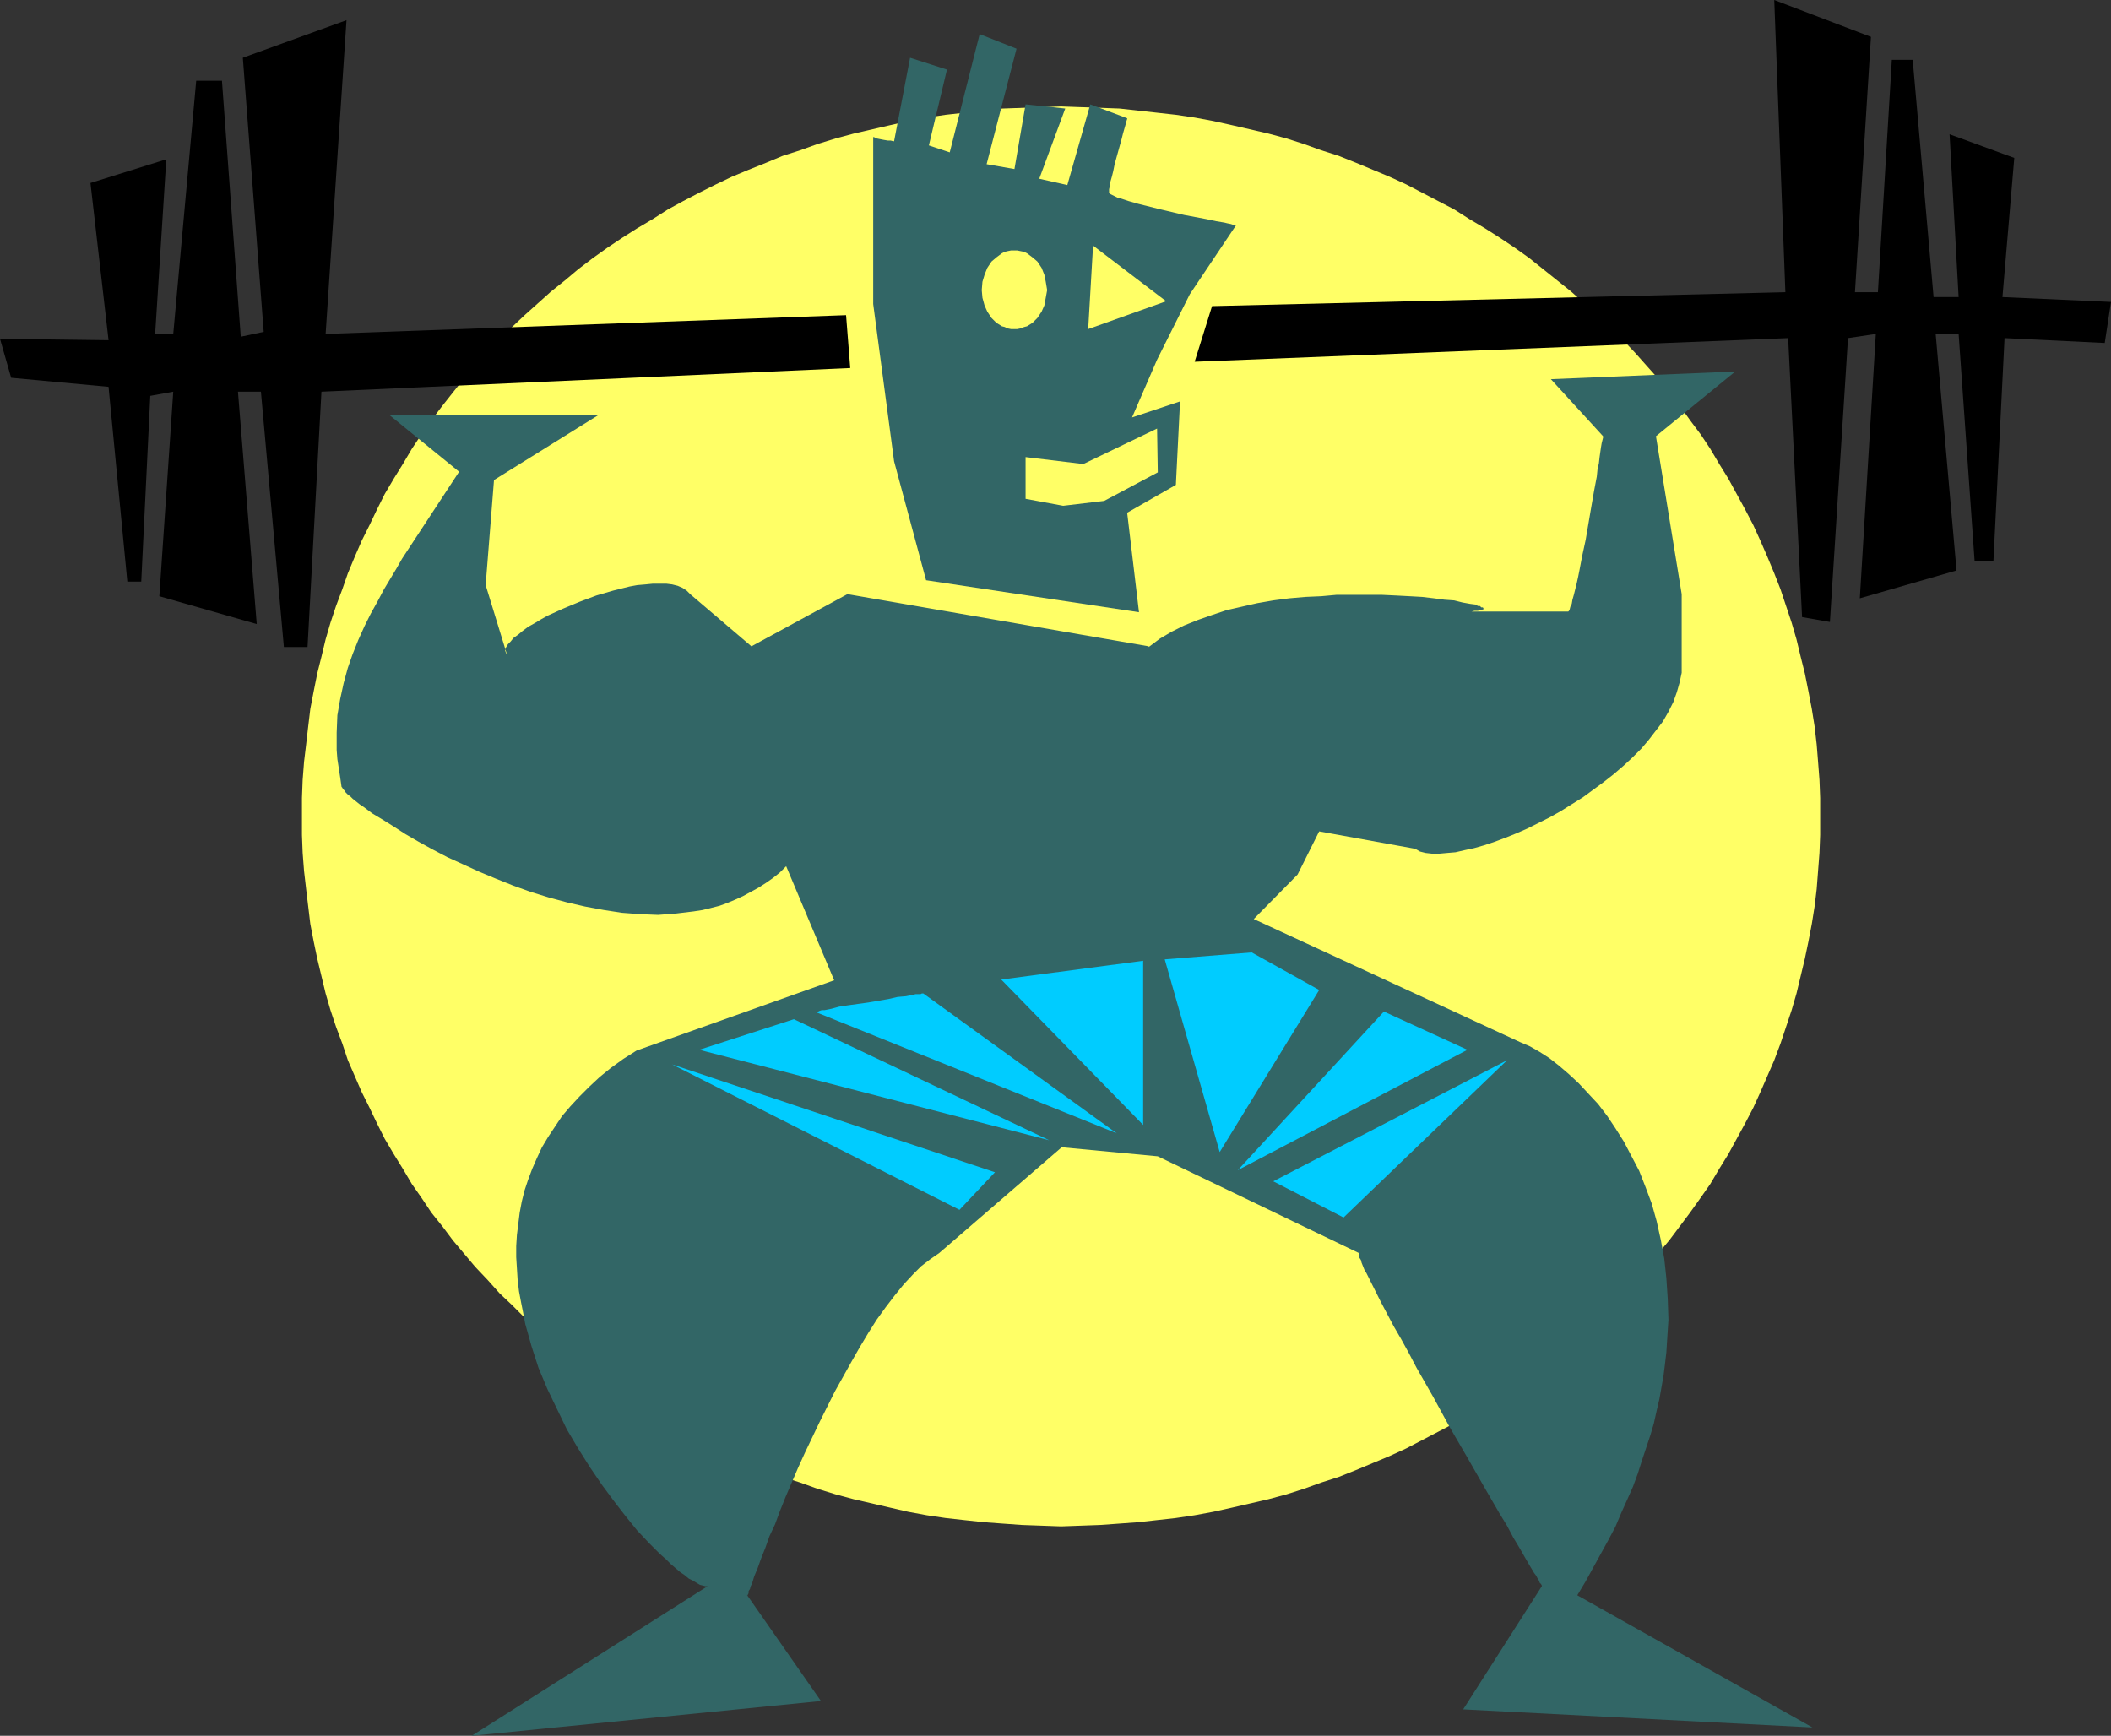 <?xml version="1.0" encoding="UTF-8" standalone="no"?>
<svg
   version="1.0"
   width="129.724mm"
   height="106.671mm"
   id="svg15"
   sodipodi:docname="Weight Lifting 16.wmf"
   xmlns:inkscape="http://www.inkscape.org/namespaces/inkscape"
   xmlns:sodipodi="http://sodipodi.sourceforge.net/DTD/sodipodi-0.dtd"
   xmlns="http://www.w3.org/2000/svg"
   xmlns:svg="http://www.w3.org/2000/svg">
  <rect width="100%" height="100%" fill="#333333" stroke="none"/>
  <sodipodi:namedview
     id="namedview15"
     pagecolor="#ffffff"
     bordercolor="#000000"
     borderopacity="0.25"
     inkscape:showpageshadow="2"
     inkscape:pageopacity="0.0"
     inkscape:pagecheckerboard="0"
     inkscape:deskcolor="#d1d1d1"
     inkscape:document-units="mm" />
  <defs
     id="defs1">
    <pattern
       id="WMFhbasepattern"
       patternUnits="userSpaceOnUse"
       width="6"
       height="6"
       x="0"
       y="0" />
  </defs>
  <path
     style="fill:#ffff66;fill-opacity:1;fill-rule:evenodd;stroke:none"
     d="m 246.44,24.723 4.525,0.162 4.525,0.162 4.525,0.162 4.363,0.485 4.363,0.485 4.363,0.485 4.363,0.646 4.363,0.808 4.363,0.97 4.202,0.97 4.202,0.97 4.202,1.131 4.04,1.293 4.04,1.454 4.04,1.293 4.04,1.616 3.878,1.616 3.878,1.616 3.878,1.777 3.717,1.939 3.717,1.939 3.717,1.939 3.555,2.262 3.555,2.101 3.555,2.262 3.394,2.262 3.394,2.424 3.232,2.585 3.232,2.585 3.232,2.585 3.07,2.747 3.07,2.747 2.909,2.747 2.909,2.909 2.909,3.07 2.586,2.909 2.747,3.07 2.586,3.232 2.424,3.07 2.424,3.393 2.424,3.232 2.262,3.393 2.101,3.555 2.101,3.393 1.939,3.555 1.939,3.555 1.939,3.717 1.616,3.555 1.616,3.717 1.616,3.878 1.454,3.717 1.293,3.878 1.293,3.878 1.131,3.878 0.97,4.04 0.97,3.878 0.808,4.04 0.808,4.201 0.646,4.04 0.485,4.201 0.323,4.04 0.323,4.201 0.162,4.201 v 4.363 4.201 l -0.162,4.201 -0.323,4.201 -0.323,4.201 -0.485,4.04 -0.646,4.04 -0.808,4.201 -0.808,3.878 -0.97,4.04 -0.97,4.04 -1.131,3.878 -1.293,3.878 -1.293,3.878 -1.454,3.878 -1.616,3.717 -1.616,3.717 -1.616,3.555 -1.939,3.717 -1.939,3.555 -1.939,3.555 -2.101,3.393 -2.101,3.555 -2.262,3.232 -2.424,3.393 -2.424,3.232 -2.424,3.232 -2.586,3.07 -5.333,6.14 -2.909,3.07 -2.909,2.747 -2.909,2.909 -3.07,2.747 -3.07,2.747 -3.232,2.585 -3.232,2.585 -3.232,2.424 -3.394,2.424 -3.394,2.424 -3.555,2.262 -3.555,2.101 -3.555,2.262 -3.717,1.939 -3.717,1.939 -3.717,1.939 -3.878,1.777 -3.878,1.616 -3.878,1.616 -4.04,1.616 -4.04,1.293 -4.04,1.454 -4.04,1.293 -4.202,1.131 -4.202,0.97 -4.202,0.97 -4.363,0.97 -4.363,0.808 -4.363,0.646 -4.363,0.485 -4.363,0.485 -4.363,0.323 -4.525,0.323 -4.525,0.162 -4.525,0.162 -4.525,-0.162 -4.525,-0.162 -4.525,-0.323 -4.363,-0.323 -4.525,-0.485 -4.363,-0.485 -4.363,-0.646 -4.363,-0.808 -4.202,-0.97 -4.202,-0.97 -4.202,-0.97 -4.202,-1.131 -4.202,-1.293 -4.04,-1.454 -4.04,-1.293 -3.878,-1.616 -4.04,-1.616 -3.878,-1.616 -3.717,-1.777 -3.878,-1.939 -3.717,-1.939 -3.555,-1.939 -3.555,-2.262 -3.555,-2.101 -3.555,-2.262 -3.394,-2.424 -3.394,-2.424 -3.394,-2.424 -3.07,-2.585 -3.232,-2.585 -3.07,-2.747 -3.07,-2.747 -2.909,-2.909 -2.909,-2.747 -2.747,-3.07 -2.909,-3.07 -2.586,-3.07 -2.586,-3.07 -2.424,-3.232 -2.586,-3.232 -2.262,-3.393 -2.262,-3.232 -2.101,-3.555 -2.101,-3.393 -2.101,-3.555 -1.778,-3.555 -1.778,-3.717 -1.778,-3.555 -1.616,-3.717 -1.616,-3.717 -1.293,-3.878 -1.454,-3.878 -1.293,-3.878 -1.131,-3.878 -0.97,-4.04 -0.97,-4.04 -0.808,-3.878 -0.808,-4.201 -0.485,-4.04 -0.485,-4.04 -0.485,-4.201 -0.323,-4.201 -0.162,-4.201 v -4.201 -4.363 l 0.162,-4.201 0.323,-4.201 0.485,-4.04 0.485,-4.201 0.485,-4.04 0.808,-4.201 0.808,-4.04 0.97,-3.878 0.97,-4.04 1.131,-3.878 1.293,-3.878 1.454,-3.878 1.293,-3.717 1.616,-3.878 1.616,-3.717 1.778,-3.555 1.778,-3.717 1.778,-3.555 2.101,-3.555 2.101,-3.393 2.101,-3.555 2.262,-3.393 2.262,-3.232 2.586,-3.393 2.424,-3.07 2.586,-3.232 2.586,-3.07 2.909,-2.909 2.747,-3.07 2.909,-2.909 2.909,-2.747 3.07,-2.747 3.07,-2.747 3.232,-2.585 3.07,-2.585 3.394,-2.585 3.394,-2.424 3.394,-2.262 3.555,-2.262 3.555,-2.101 3.555,-2.262 3.555,-1.939 3.717,-1.939 3.878,-1.939 3.717,-1.777 3.878,-1.616 4.04,-1.616 3.878,-1.616 4.04,-1.293 4.04,-1.454 4.202,-1.293 4.202,-1.131 4.202,-0.97 4.202,-0.97 4.202,-0.97 4.363,-0.808 4.363,-0.646 4.363,-0.485 4.525,-0.485 4.363,-0.485 4.525,-0.162 4.525,-0.162 z"
     id="path1" />
  <path
     style="fill:#000000;fill-opacity:1;fill-rule:evenodd;stroke:none"
     d="m 0,78.694 25.21,0.323 -4.202,-36.519 17.614,-5.494 -2.586,40.559 h 4.202 l 5.333,-58.818 h 5.979 L 55.914,78.209 61.246,77.078 56.398,13.412 80.477,4.686 75.629,77.563 196.505,73.2 197.475,85.481 74.659,90.975 71.427,150.278 H 65.933 L 60.6,90.975 h -5.333 l 4.363,53.971 -22.624,-6.464 3.232,-47.507 -5.333,0.97 -2.101,43.144 H 29.573 L 25.21,89.844 2.586,87.743 Z"
     id="path2" />
  <path
     style="fill:#326666;fill-opacity:1;fill-rule:evenodd;stroke:none"
     d="m 202.808,31.671 v 38.943 l 4.848,36.519 7.434,27.632 49.45,7.433 -2.747,-23.107 11.312,-6.464 0.97,-19.391 -11.15,3.717 5.818,-13.412 7.595,-15.189 10.827,-16.159 h -0.162 -0.162 -0.485 l -0.485,-0.162 -0.808,-0.162 -0.646,-0.162 -0.97,-0.162 -0.97,-0.162 -2.262,-0.485 -2.586,-0.485 -2.586,-0.485 -5.494,-1.293 -2.586,-0.646 -2.586,-0.646 -2.262,-0.646 -0.97,-0.323 -0.97,-0.323 -0.646,-0.162 -0.646,-0.323 -0.646,-0.323 -0.323,-0.162 -0.323,-0.323 v -0.162 -0.646 l 0.162,-0.646 0.162,-1.131 0.323,-1.131 0.323,-1.293 0.323,-1.616 0.808,-2.909 0.808,-2.909 0.323,-1.293 0.323,-1.131 0.323,-1.131 0.162,-0.646 0.162,-0.485 v -0.162 0 l -8.565,-3.232 -5.333,18.744 -6.464,-1.454 v -0.162 l 5.979,-16.159 -9.211,-0.97 -2.586,15.028 -6.464,-1.131 6.949,-26.824 -8.565,-3.393 -6.949,27.47 -4.848,-1.616 4.202,-17.613 -8.565,-2.747 -3.717,19.391 h -0.162 l -0.646,-0.162 h -0.646 l -0.97,-0.162 -0.808,-0.162 -0.808,-0.162 -0.646,-0.323 h -0.162 z"
     id="path3" />
  <path
     style="fill:#ffff66;fill-opacity:1;fill-rule:evenodd;stroke:none"
     d="m 238.198,106.164 13.413,1.616 17.13,-8.241 0.162,10.18 -12.443,6.625 -9.534,1.131 -8.726,-1.616 z"
     id="path4" />
  <path
     style="fill:#ffff66;fill-opacity:1;fill-rule:evenodd;stroke:none"
     d="m 253.873,57.041 -1.131,19.391 18.099,-6.464 z"
     id="path5" />
  <path
     style="fill:#ffff66;fill-opacity:1;fill-rule:evenodd;stroke:none"
     d="m 235.613,58.172 h 0.646 l 0.808,0.162 0.808,0.162 0.646,0.323 1.293,0.97 1.131,0.97 0.97,1.454 0.646,1.616 0.323,1.616 0.323,1.939 -0.323,1.777 -0.323,1.777 -0.646,1.454 -0.97,1.454 -1.131,1.131 -1.293,0.808 -0.646,0.162 -0.808,0.323 -0.808,0.162 h -0.646 -0.808 l -0.808,-0.162 -0.646,-0.323 -0.646,-0.162 -1.293,-0.808 -1.131,-1.131 -0.97,-1.454 -0.646,-1.454 -0.485,-1.777 -0.162,-1.777 0.162,-1.939 0.485,-1.616 0.646,-1.616 0.97,-1.454 1.131,-0.97 1.293,-0.97 0.646,-0.323 0.646,-0.162 0.808,-0.162 z"
     id="path6" />
  <path
     style="fill:#000000;fill-opacity:1;fill-rule:evenodd;stroke:none"
     d="m 281.507,71.099 -4.04,12.927 137.845,-5.494 3.232,64.797 6.464,1.131 4.202,-65.928 6.464,-0.97 -3.717,61.404 22.462,-6.464 -4.848,-54.94 h 5.333 l 3.717,52.84 h 4.363 l 2.586,-51.87 23.27,1.131 1.454,-9.534 -25.21,-1.131 2.747,-32.318 -15.029,-5.494 2.101,37.812 h -5.818 L 444.238,13.897 h -4.848 l -3.232,53.971 h -5.333 L 434.542,8.564 412.08,0 l 2.586,67.867 z"
     id="path7" />
  <path
     style="fill:#326666;fill-opacity:1;fill-rule:evenodd;stroke:none"
     d="m 90.334,96.307 h 48.803 l -24.402,15.189 -1.939,24.4 5.01,16.321 -0.323,-0.646 -0.162,-0.485 0.162,-0.646 0.485,-0.808 0.646,-0.646 0.646,-0.808 1.131,-0.808 0.97,-0.808 1.293,-0.97 1.454,-0.808 1.616,-0.97 1.454,-0.808 3.555,-1.616 3.878,-1.616 3.878,-1.454 3.878,-1.131 1.939,-0.485 1.939,-0.485 1.778,-0.323 1.939,-0.162 1.616,-0.162 h 1.616 1.616 l 1.293,0.162 1.293,0.323 1.131,0.485 0.97,0.646 0.808,0.808 14.221,12.119 22.301,-12.119 69.973,12.119 v 0.162 l 2.586,-1.939 2.747,-1.616 2.909,-1.454 3.232,-1.293 3.232,-1.131 3.394,-1.131 3.555,-0.808 3.555,-0.808 3.717,-0.646 3.717,-0.485 3.717,-0.323 3.717,-0.162 3.555,-0.323 h 3.717 3.394 3.394 l 3.394,0.162 3.07,0.162 2.909,0.162 2.747,0.323 2.424,0.323 2.262,0.162 1.939,0.485 1.778,0.323 1.293,0.162 0.485,0.323 h 0.485 l 0.323,0.323 h 0.323 l 0.162,0.162 v 0.162 0.162 h -0.162 l -0.323,0.162 h -0.323 l -0.485,0.162 h -0.808 l -0.646,0.162 h -0.808 -0.646 v 0 h 7.434 2.262 4.848 8.242 0.485 0.646 l 0.162,-0.162 0.162,-0.323 0.162,-0.646 0.323,-0.646 0.162,-0.97 0.323,-1.131 0.323,-1.293 0.323,-1.293 0.323,-1.454 0.323,-1.616 0.646,-3.393 0.808,-3.717 1.293,-7.595 0.646,-3.717 0.646,-3.393 0.162,-1.616 0.323,-1.454 0.162,-1.454 0.162,-1.131 0.162,-1.131 0.162,-0.97 0.162,-0.646 0.162,-0.646 v -0.323 0 l -12.12,-13.25 42.824,-1.777 -18.422,15.028 5.979,36.681 v 18.26 l -0.485,2.262 -0.646,2.262 -0.808,2.262 -1.131,2.262 -1.293,2.262 -1.616,2.101 -1.616,2.101 -1.778,2.101 -2.101,2.101 -2.101,1.939 -2.262,1.939 -2.262,1.777 -2.424,1.777 -2.424,1.777 -2.586,1.616 -2.586,1.616 -2.586,1.454 -2.586,1.293 -2.586,1.293 -2.586,1.131 -2.424,0.97 -2.586,0.97 -2.424,0.808 -2.262,0.646 -2.262,0.485 -2.101,0.485 -1.939,0.162 -1.778,0.162 h -1.778 l -1.454,-0.162 -1.293,-0.323 -1.131,-0.646 -22.301,-4.04 -5.01,10.019 -10.181,10.342 61.893,28.601 2.262,0.97 2.262,1.293 2.262,1.454 2.262,1.777 2.262,1.939 2.262,2.101 2.262,2.424 2.262,2.424 2.101,2.747 1.939,2.909 1.939,3.07 1.778,3.393 1.778,3.393 1.454,3.717 1.454,3.878 1.131,4.04 0.97,4.363 0.808,4.363 0.485,4.524 0.323,4.848 0.162,4.848 -0.323,5.009 -0.162,2.585 -0.323,2.747 -0.323,2.585 -0.485,2.747 -0.485,2.747 -0.646,2.747 -0.646,2.909 -0.808,2.747 -0.97,2.909 -0.97,2.909 -0.97,3.07 -1.131,3.07 -1.293,2.909 -1.454,3.232 -1.293,3.07 -1.616,3.07 -1.778,3.232 -1.778,3.232 -1.778,3.232 -1.939,3.232 54.621,30.702 -81.123,-4.201 18.261,-28.601 v 0 -0.162 l -0.162,-0.323 -0.323,-0.323 -0.162,-0.485 -0.323,-0.485 -0.323,-0.646 -0.485,-0.646 -0.485,-0.808 -0.485,-0.808 -1.131,-1.939 -1.293,-2.262 -1.454,-2.424 -1.454,-2.747 -1.778,-2.909 -1.778,-3.07 -1.778,-3.07 -1.939,-3.393 -1.939,-3.393 -4.04,-6.948 -3.878,-7.11 -3.878,-6.787 -1.778,-3.393 -1.778,-3.232 -1.778,-3.07 -1.454,-2.747 -1.454,-2.747 -1.293,-2.585 -1.131,-2.262 -0.97,-1.939 -0.485,-0.808 -0.323,-0.808 -0.323,-0.808 -0.162,-0.646 -0.323,-0.485 -0.162,-0.485 v -0.323 -0.323 l -46.702,-22.461 -22.301,-2.101 -28.442,24.562 -2.101,1.454 -2.101,1.616 -1.939,1.939 -2.101,2.262 -2.101,2.585 -2.101,2.747 -2.101,2.909 -1.939,3.07 -1.939,3.232 -1.939,3.393 -3.878,6.948 -3.555,7.11 -3.394,7.11 -1.616,3.555 -1.454,3.393 -1.454,3.393 -1.293,3.232 -1.131,3.07 -1.293,2.747 -0.97,2.747 -0.97,2.424 -0.808,2.262 -0.808,1.939 -0.485,1.616 -0.323,0.646 -0.162,0.646 -0.323,0.485 v 0.485 l -0.162,0.323 -0.162,0.323 v 0 0.162 -0.162 -0.162 l 17.13,24.562 -81.123,8.079 54.782,-34.742 h -0.485 l -0.646,-0.162 -0.646,-0.162 -0.808,-0.485 -0.808,-0.485 -0.97,-0.485 -0.97,-0.808 -0.97,-0.646 -1.131,-0.97 -1.131,-0.97 -1.131,-1.131 -1.293,-1.131 -1.293,-1.293 -1.293,-1.293 -2.747,-2.909 -2.747,-3.393 -2.747,-3.555 -2.747,-3.717 -2.747,-4.04 -2.747,-4.363 -2.586,-4.363 -2.262,-4.686 -2.262,-4.686 -2.101,-5.009 -1.616,-5.009 -1.454,-5.171 -0.485,-2.585 -0.485,-2.424 -0.485,-2.585 -0.323,-2.747 -0.162,-2.585 -0.162,-2.585 v -2.585 l 0.162,-2.585 0.323,-2.585 0.323,-2.585 0.485,-2.585 0.646,-2.585 0.808,-2.424 0.97,-2.585 1.131,-2.585 1.131,-2.424 1.454,-2.424 1.616,-2.424 1.616,-2.424 1.939,-2.262 2.101,-2.262 2.262,-2.262 2.424,-2.262 2.586,-2.101 2.909,-2.101 3.07,-1.939 45.894,-16.321 -11.15,-26.501 -1.454,1.454 -1.616,1.293 -1.616,1.131 -1.778,1.131 -1.778,0.97 -1.778,0.97 -1.778,0.808 -1.939,0.808 -1.778,0.646 -1.939,0.485 -1.939,0.485 -2.101,0.323 -4.04,0.485 -4.202,0.323 -4.04,-0.162 -4.363,-0.323 -4.202,-0.646 -4.363,-0.808 -4.202,-0.97 -4.202,-1.131 -4.202,-1.293 -4.04,-1.454 -4.04,-1.616 -3.878,-1.616 -3.878,-1.777 -3.555,-1.616 -3.394,-1.777 -3.232,-1.777 -3.07,-1.777 -2.747,-1.777 -2.586,-1.616 -2.424,-1.454 -1.939,-1.454 -0.97,-0.646 -0.808,-0.646 -0.808,-0.646 -0.485,-0.485 -0.646,-0.485 -0.485,-0.485 -0.323,-0.485 -0.323,-0.323 -0.162,-0.323 -0.162,-0.162 -0.323,-2.262 -0.323,-2.101 -0.323,-2.101 -0.162,-2.101 v -2.101 -1.939 l 0.162,-4.04 0.646,-3.717 0.808,-3.717 0.97,-3.555 1.131,-3.232 1.293,-3.232 1.454,-3.232 1.454,-2.909 1.616,-2.909 1.454,-2.747 1.454,-2.424 1.454,-2.424 1.293,-2.262 13.251,-20.199 z"
     id="path8" />
  <path
     style="fill:#00ccff;fill-opacity:1;fill-rule:evenodd;stroke:none"
     d="m 156.105,247.232 66.741,33.772 8.242,-8.726 z"
     id="path9" />
  <path
     style="fill:#00ccff;fill-opacity:1;fill-rule:evenodd;stroke:none"
     d="m 162.408,243.838 21.978,-7.11 59.307,28.117 z"
     id="path10" />
  <path
     style="fill:#00ccff;fill-opacity:1;fill-rule:evenodd;stroke:none"
     d="m 189.557,235.112 v -0.162 h 0.162 0.323 l 0.323,-0.162 0.485,-0.162 h 0.646 l 0.808,-0.162 0.808,-0.162 1.778,-0.485 2.101,-0.323 4.686,-0.646 4.686,-0.808 2.101,-0.485 1.939,-0.162 1.616,-0.323 0.646,-0.162 h 0.646 0.485 l 0.323,-0.162 h 0.162 0.162 l 44.925,32.479 z"
     id="path11" />
  <path
     style="fill:#00ccff;fill-opacity:1;fill-rule:evenodd;stroke:none"
     d="m 232.542,227.518 32.966,-4.363 v 38.135 z"
     id="path12" />
  <path
     style="fill:#00ccff;fill-opacity:1;fill-rule:evenodd;stroke:none"
     d="m 270.518,222.832 12.766,44.76 23.109,-37.65 -15.675,-8.726 z"
     id="path13" />
  <path
     style="fill:#00ccff;fill-opacity:1;fill-rule:evenodd;stroke:none"
     d="m 287.486,271.793 33.936,-36.842 19.392,8.887 z"
     id="path14" />
  <path
     style="fill:#00ccff;fill-opacity:1;fill-rule:evenodd;stroke:none"
     d="m 295.728,274.379 54.298,-28.117 -37.976,36.519 z"
     id="path15" />
</svg>
